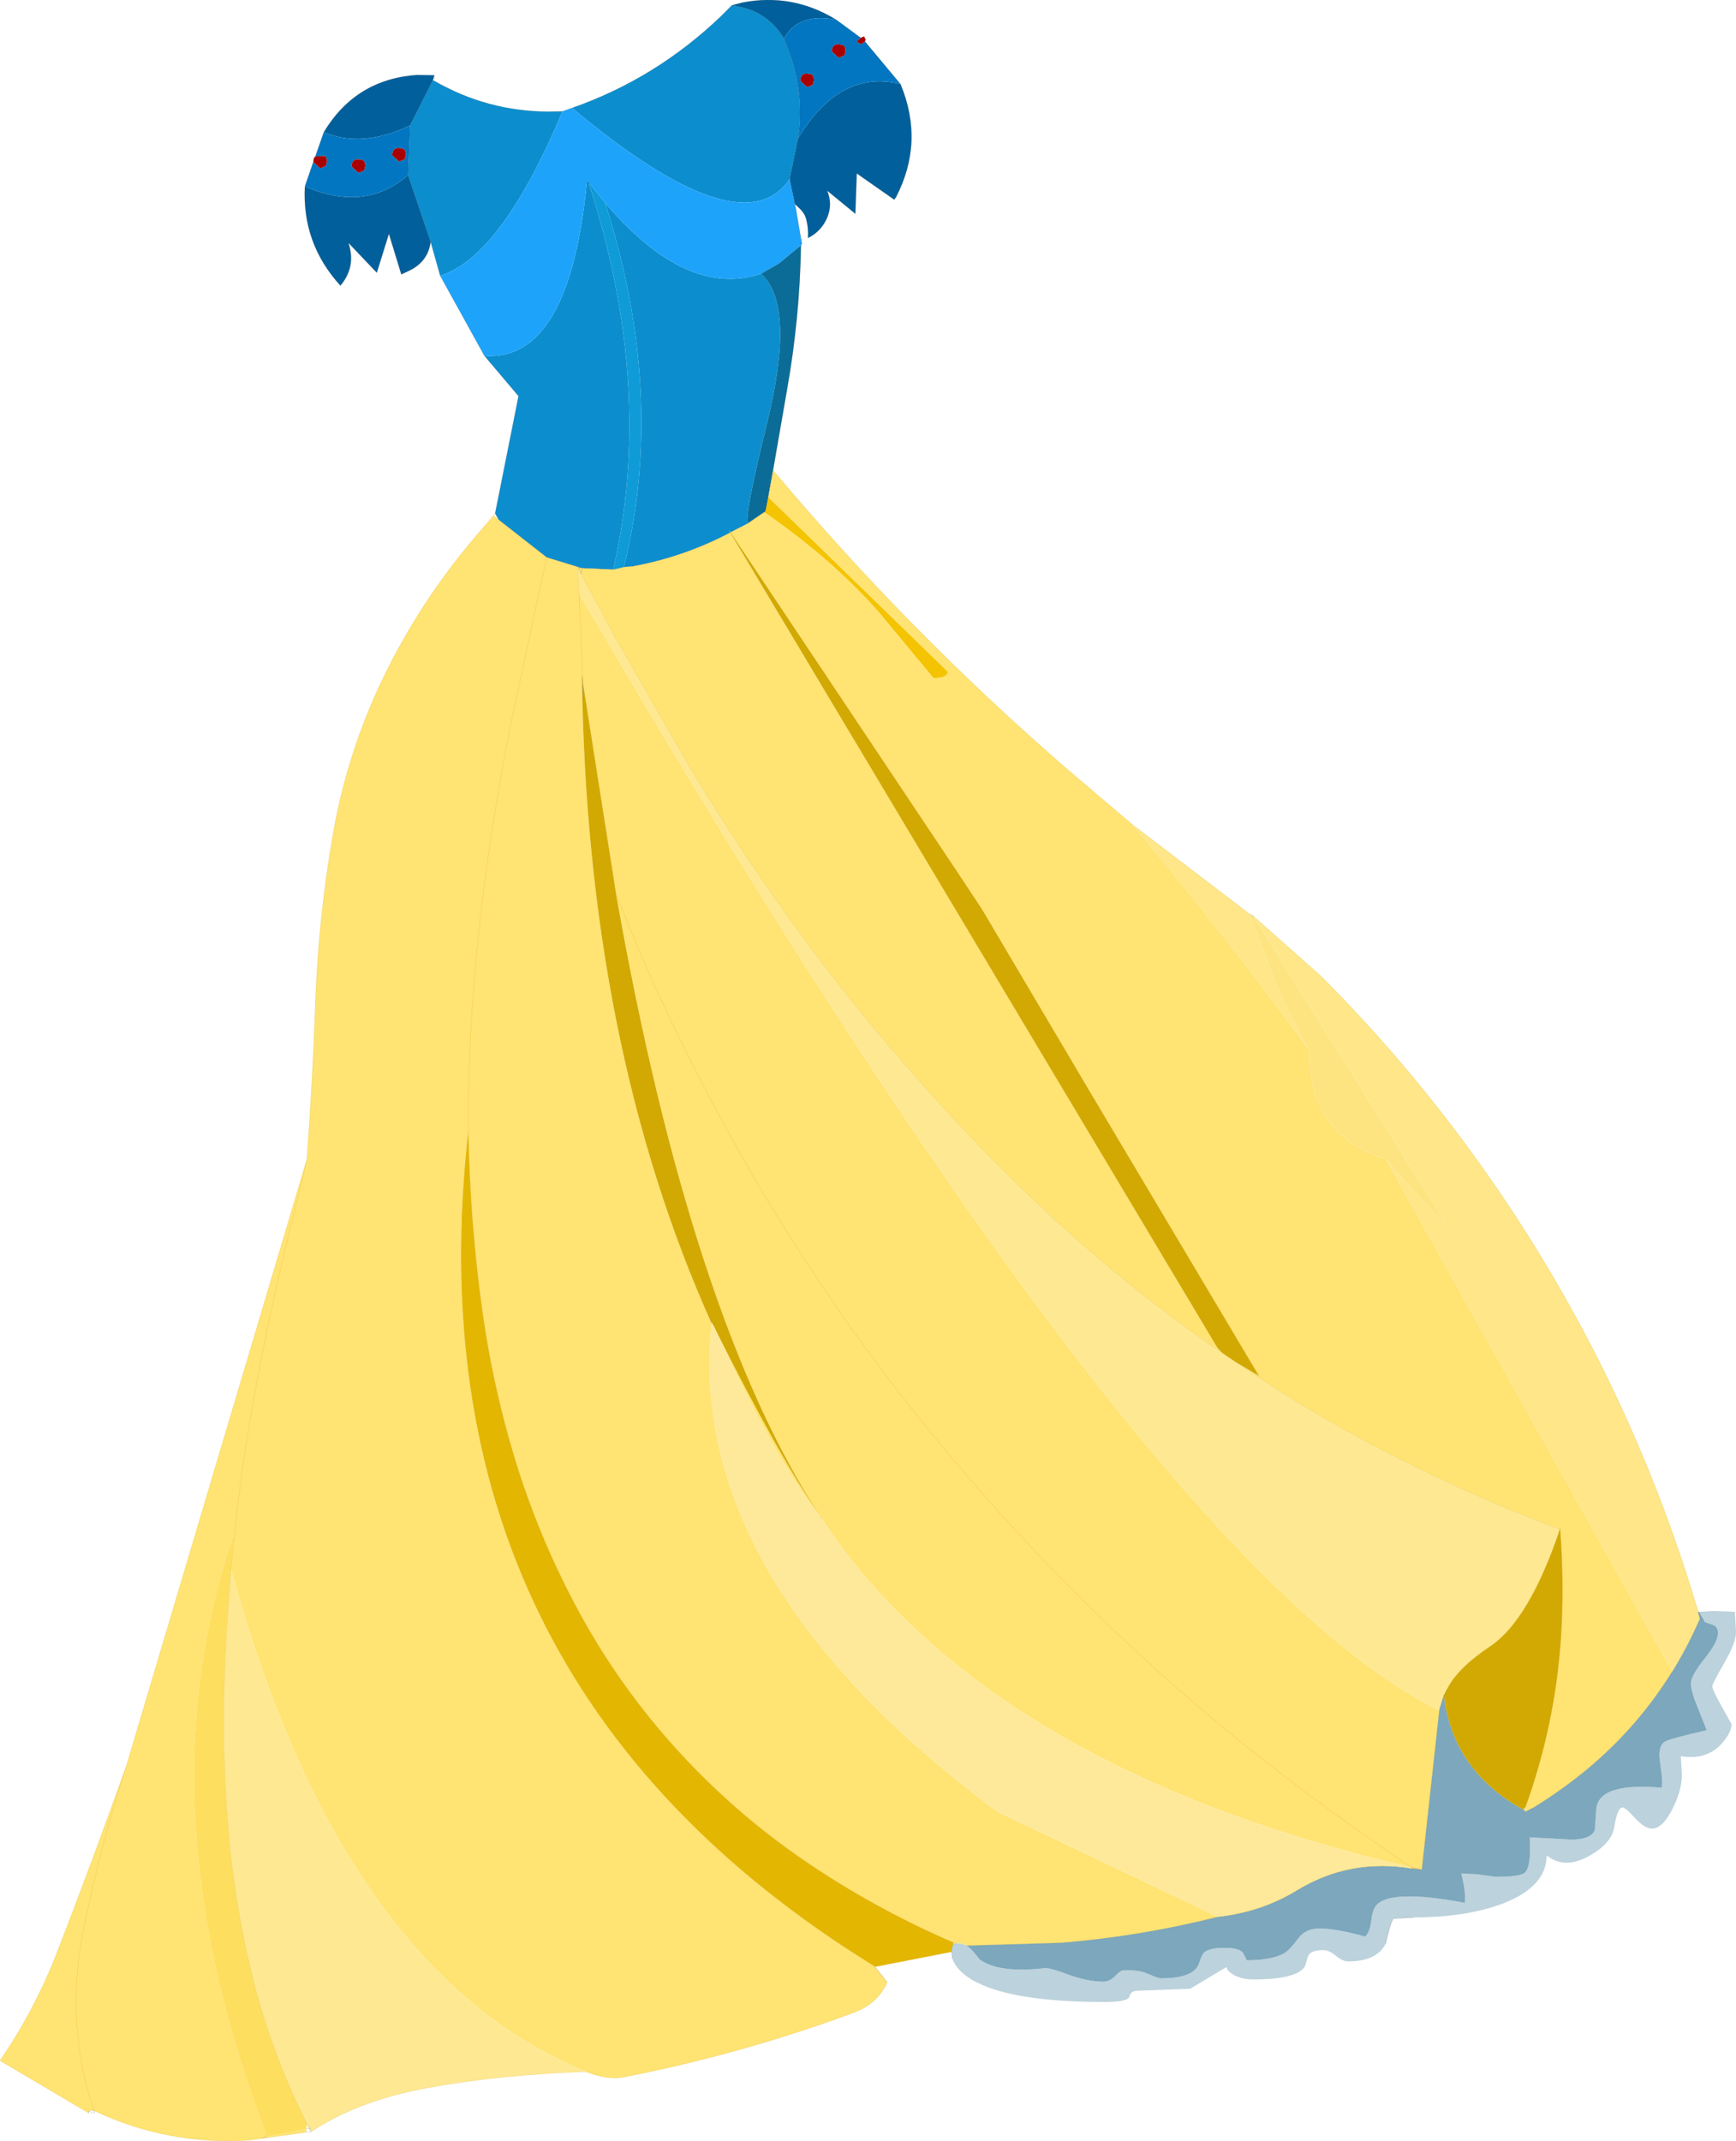 <?xml version="1.0" encoding="UTF-8" standalone="no"?>
<svg xmlns:xlink="http://www.w3.org/1999/xlink" height="379.7px" width="308.0px" xmlns="http://www.w3.org/2000/svg">
  <g transform="matrix(1.0, 0.0, 0.0, 1.0, 154.0, 189.85)">
    <path d="M-24.15 -188.9 L-22.25 -189.4 Q-13.4 -191.1 -5.65 -186.35 -12.4 -187.65 -14.9 -183.0 -17.7 -187.6 -22.8 -188.65 L-24.15 -188.9 M5.75 -174.95 Q10.05 -164.7 4.95 -154.85 L4.65 -154.45 -2.0 -159.1 -2.25 -151.95 -7.25 -156.05 Q-6.25 -153.6 -7.25 -151.25 -8.3 -148.8 -10.65 -147.65 -10.55 -149.35 -10.9 -150.75 -11.15 -151.9 -12.0 -152.75 L-12.95 -153.65 -13.0 -153.75 -13.0 -153.8 -13.9 -158.1 -12.4 -165.35 Q-4.95 -177.6 5.75 -174.95 M-77.6 -147.0 Q-78.05 -143.4 -81.5 -141.8 L-82.8 -141.2 -85.0 -148.4 -87.15 -141.5 -92.2 -146.8 Q-90.9 -143.0 -93.1 -139.85 L-93.6 -139.2 Q-100.45 -146.7 -99.9 -156.8 -89.25 -152.15 -81.6 -158.8 L-77.6 -147.0 M-96.55 -166.4 Q-90.9 -175.8 -80.0 -176.55 L-76.95 -176.5 -77.2 -175.6 -81.25 -167.6 Q-89.7 -163.55 -96.55 -166.4" fill="#01609b" fill-rule="evenodd" stroke="none"/>
    <path d="M-14.9 -183.0 Q-12.4 -187.65 -5.65 -186.35 L-1.3 -183.15 -2.0 -182.5 Q-1.7 -182.2 -1.2 -182.0 L-0.55 -182.5 5.75 -174.95 Q-4.95 -177.6 -12.4 -165.35 -11.35 -172.55 -13.6 -179.55 L-14.9 -183.0 M-99.9 -156.8 L-98.4 -161.15 -98.4 -161.1 -97.2 -160.0 -96.2 -160.4 -96.0 -161.15 Q-96.0 -161.75 -96.15 -161.95 L-96.3 -162.2 -98.05 -162.1 -96.55 -166.4 Q-89.7 -163.55 -81.25 -167.6 L-81.6 -158.8 Q-89.25 -152.15 -99.9 -156.8 M-6.4 -180.7 L-5.2 -179.6 -4.2 -180.0 -4.0 -180.75 Q-4.0 -181.35 -4.15 -181.55 L-4.3 -181.8 Q-6.4 -182.5 -6.4 -180.7 M-9.6 -175.55 Q-9.6 -176.15 -9.75 -176.35 L-9.9 -176.6 Q-12.0 -177.3 -12.0 -175.5 L-10.8 -174.4 -9.8 -174.8 -9.6 -175.55 M-89.2 -160.35 Q-89.2 -160.95 -89.35 -161.15 L-89.5 -161.4 Q-91.6 -162.1 -91.6 -160.3 L-90.4 -159.2 -89.4 -159.6 -89.2 -160.35 M-84.4 -162.3 L-83.2 -161.2 -82.2 -161.6 -82.0 -162.35 Q-82.0 -162.95 -82.15 -163.15 L-82.3 -163.4 Q-84.4 -164.1 -84.4 -162.3" fill="#0276c1" fill-rule="evenodd" stroke="none"/>
    <path d="M-24.15 -188.9 L-22.8 -188.65 Q-17.7 -187.6 -14.9 -183.0 L-13.6 -179.55 Q-11.35 -172.55 -12.4 -165.35 L-13.9 -158.1 Q-22.4 -145.55 -52.5 -170.7 -37.65 -175.9 -26.1 -186.95 L-24.15 -188.9 M-11.85 -147.25 Q-11.45 -147.75 -11.8 -147.15 L-11.85 -147.1 -11.85 -147.25 M-66.15 -98.8 L-62.0 -119.6 -68.05 -126.75 Q-52.9 -125.65 -49.85 -157.9 L-49.75 -157.8 -49.6 -157.55 -49.4 -157.3 -49.6 -157.55 -49.4 -157.3 -49.5 -157.25 -49.6 -157.55 -49.75 -157.8 -49.6 -157.55 -49.5 -157.25 Q-37.8 -121.1 -45.2 -88.85 L-50.8 -89.1 -51.15 -89.2 -51.6 -89.35 -57.0 -91.0 -65.5 -97.65 -66.15 -98.8 M-75.9 -140.95 L-77.6 -147.0 -81.6 -158.8 -81.25 -167.6 -77.2 -175.6 -76.95 -175.5 Q-67.55 -170.1 -56.75 -170.05 L-54.2 -170.1 Q-65.05 -144.3 -75.9 -140.95 M-19.0 -141.3 Q-12.8 -135.8 -17.85 -115.05 -22.05 -98.0 -21.3 -97.05 L-22.35 -96.5 -24.4 -95.45 -24.7 -95.85 -24.45 -95.4 Q-32.7 -91.05 -41.85 -89.4 L-43.3 -89.3 Q-35.75 -119.85 -46.65 -153.9 L-46.4 -153.6 Q-32.1 -136.95 -19.0 -141.3" fill="#0c8ece" fill-rule="evenodd" stroke="none"/>
    <path d="M-1.3 -183.15 L-0.7 -183.4 -0.4 -182.8 -0.55 -182.5 -1.2 -182.0 Q-1.7 -182.2 -2.0 -182.5 L-1.3 -183.15 M-98.4 -161.15 Q-98.4 -161.85 -98.05 -162.1 L-96.3 -162.2 -96.15 -161.95 Q-96.0 -161.75 -96.0 -161.15 L-96.2 -160.4 -97.2 -160.0 -98.4 -161.1 -98.4 -161.15 M-6.4 -180.7 Q-6.4 -182.5 -4.3 -181.8 L-4.15 -181.55 Q-4.0 -181.35 -4.0 -180.75 L-4.2 -180.0 -5.2 -179.6 -6.4 -180.7 M-9.6 -175.55 L-9.8 -174.8 -10.8 -174.4 -12.0 -175.5 Q-12.0 -177.3 -9.9 -176.6 L-9.75 -176.35 Q-9.6 -176.15 -9.6 -175.55 M-84.4 -162.3 Q-84.4 -164.1 -82.3 -163.4 L-82.15 -163.15 Q-82.0 -162.95 -82.0 -162.35 L-82.2 -161.6 -83.2 -161.2 -84.4 -162.3 M-89.2 -160.35 L-89.4 -159.6 -90.4 -159.2 -91.6 -160.3 Q-91.6 -162.1 -89.5 -161.4 L-89.35 -161.15 Q-89.2 -160.95 -89.2 -160.35" fill="#a90101" fill-rule="evenodd" stroke="none"/>
    <path d="M-12.85 -153.15 L-11.85 -147.25 -11.85 -147.1 -11.85 -147.0 Q-11.55 -146.85 -11.85 -146.35 L-11.9 -146.35 -11.85 -147.0 -11.9 -146.35 -15.85 -143.1 -19.0 -141.3 Q-32.1 -136.95 -46.4 -153.6 L-46.65 -153.9 -49.3 -157.2 -49.35 -157.3 -49.4 -157.3 -49.6 -157.55 -49.75 -157.8 -49.85 -157.9 Q-52.9 -125.65 -68.05 -126.75 L-75.9 -140.95 Q-65.05 -144.3 -54.2 -170.1 L-52.5 -170.7 Q-22.4 -145.55 -13.9 -158.1 L-13.0 -153.8 -13.05 -153.7 -13.0 -153.65 -13.05 -153.7 -13.0 -153.8 -13.0 -153.75 -12.95 -153.65 -13.0 -153.65 -12.85 -153.15" fill="#1ea3fb" fill-rule="evenodd" stroke="none"/>
    <path d="M-11.9 -146.35 Q-12.1 -133.55 -14.35 -120.85 L-16.85 -106.45 -17.7 -101.7 -18.3 -99.1 -17.7 -101.7 -18.2 -99.2 -18.3 -99.1 -18.45 -99.0 -21.3 -97.05 Q-22.05 -98.0 -17.85 -115.05 -12.8 -135.8 -19.0 -141.3 L-15.85 -143.1 -11.9 -146.35" fill="#0b6d97" fill-rule="evenodd" stroke="none"/>
    <path d="M-18.4 -99.0 L-18.2 -99.2 -17.7 -101.7 14.2 -70.7 Q14.0 -69.55 11.6 -69.6 L1.85 -81.35 Q-6.4 -90.7 -18.4 -99.0" fill="#f4c402" fill-rule="evenodd" stroke="none"/>
    <path d="M-16.85 -106.45 Q7.0 -78.0 35.15 -53.6 L46.85 -43.65 Q55.9 -32.9 64.4 -22.0 L69.95 -14.8 78.25 -3.65 Q78.1 11.5 91.85 15.7 L142.7 106.6 142.6 106.7 Q136.65 116.3 127.85 123.7 123.1 127.65 117.85 130.85 L116.7 131.45 116.45 131.2 116.7 130.5 Q121.95 115.9 122.95 100.5 123.55 91.0 122.8 81.35 L122.8 81.25 122.75 81.35 Q109.55 76.45 96.8 70.1 84.0 63.85 71.95 56.15 L65.05 51.6 69.4 54.2 39.4 3.8 21.15 -27.05 20.2 -28.65 15.7 -35.45 -24.4 -95.45 -22.35 -96.5 -22.3 -96.4 -21.3 -97.05 -18.45 -99.0 -18.4 -99.0 Q-6.4 -90.7 1.85 -81.35 L11.6 -69.6 Q14.0 -69.55 14.2 -70.7 L-17.7 -101.7 -16.85 -106.45 M1.25 158.95 L3.4 161.7 Q1.7 165.6 -2.85 167.2 -22.65 174.5 -43.5 178.55 -46.3 179.05 -50.05 177.55 -93.5 159.7 -113.0 88.45 L-112.35 81.8 Q-129.25 130.1 -106.65 189.05 L-99.65 187.75 -99.7 188.3 -107.55 189.4 -109.65 189.7 Q-124.25 190.65 -137.25 184.5 L-138.05 182.25 Q-142.25 167.85 -139.25 152.7 -136.3 137.85 -131.6 123.4 L-99.55 15.75 Q-98.5 1.5 -98.0 -12.85 -97.45 -27.3 -94.95 -41.7 -92.45 -56.25 -86.05 -69.55 -79.55 -83.0 -69.8 -94.5 L-66.4 -98.45 -65.5 -97.65 -57.0 -91.0 -51.6 -89.35 -51.5 -89.25 -51.25 -84.6 Q48.9 87.5 101.35 113.5 L98.25 141.75 96.45 141.35 98.25 141.75 96.6 141.55 96.45 141.35 Q28.9 125.6 -2.05 87.9 -5.25 84.0 -8.25 79.4 -16.2 69.65 -27.0 46.1 -15.75 68.55 -8.45 79.1 -31.4 44.15 -44.7 -31.3 L-50.6 -68.85 -50.75 -70.0 -50.6 -68.85 -51.25 -84.6 -50.6 -68.85 -50.5 -65.65 -50.75 -70.0 Q-49.95 -4.55 -27.75 44.85 -32.35 90.35 22.95 131.45 L62.05 150.1 Q48.35 153.55 34.25 154.7 L17.45 155.2 16.4 154.8 15.6 154.85 15.25 154.7 Q2.45 149.2 -9.25 141.5 -22.55 132.75 -33.3 121.1 -44.0 109.5 -51.45 95.7 -57.85 83.85 -62.05 70.8 -66.45 56.9 -68.45 42.45 -70.65 26.55 -70.9 10.6 -70.95 2.15 -70.5 -6.55 -69.65 -21.95 -67.5 -37.15 -65.65 -50.3 -63.0 -63.25 L-57.0 -91.0 -63.0 -63.25 Q-65.65 -50.3 -67.5 -37.15 -69.65 -21.95 -70.5 -6.55 -70.95 2.15 -70.9 10.6 -81.95 107.7 1.25 158.95 M-138.1 184.6 L-138.25 184.5 -138.25 184.9 -154.0 175.6 Q-147.8 166.55 -143.85 156.35 -137.5 139.95 -131.6 123.4 -136.3 137.85 -139.25 152.7 -142.25 167.85 -138.05 182.25 L-137.25 184.5 -138.0 184.4 -138.1 184.6 M-24.45 -95.4 L62.0 49.2 62.85 50.1 Q49.95 41.25 38.4 31.15 28.4 22.4 19.2 12.8 9.75 2.9 0.85 -7.75 -8.2 -18.7 -16.35 -30.3 -24.95 -42.55 -32.5 -55.3 L-44.85 -76.8 -50.9 -88.05 -51.3 -88.9 -51.5 -89.25 -51.15 -89.2 -51.25 -88.85 -51.3 -88.9 -51.25 -88.85 -51.15 -89.2 -50.8 -89.1 -50.9 -88.05 -50.8 -89.1 -45.2 -88.85 -43.3 -89.3 -41.85 -89.4 Q-32.7 -91.05 -24.45 -95.4 M96.45 141.35 Q84.3 133.2 72.5 124.1 61.2 115.35 50.4 105.6 39.95 96.1 30.15 85.8 20.45 75.55 11.6 64.75 2.85 54.1 -5.15 42.6 -13.05 31.2 -20.1 19.2 -27.1 7.2 -33.3 -5.4 -39.55 -18.15 -44.7 -31.3 -39.55 -18.15 -33.3 -5.4 -27.1 7.2 -20.1 19.2 -13.05 31.2 -5.15 42.6 2.85 54.1 11.6 64.75 20.45 75.55 30.15 85.8 39.95 96.1 50.4 105.6 61.2 115.35 72.5 124.1 84.3 133.2 96.45 141.35 M-99.55 15.75 L-103.8 33.35 Q-106.75 45.8 -109.0 58.4 -111.1 70.0 -112.35 81.8 -111.1 70.0 -109.0 58.4 -106.75 45.8 -103.8 33.35 L-99.55 15.75 M-106.65 189.05 L-107.55 189.4 -106.65 189.05 M-8.45 79.1 L-8.25 79.4 -8.45 79.1" fill="#ffe373" fill-rule="evenodd" stroke="none"/>
    <path d="M-24.4 -95.45 L15.7 -35.45 20.2 -28.65 21.15 -27.05 39.4 3.8 69.4 54.2 65.05 51.6 62.85 50.1 62.0 49.2 -24.45 -95.4 -24.7 -95.85 -24.4 -95.45 -24.45 -95.4 -24.4 -95.45 M122.8 81.35 Q123.55 91.0 122.95 100.5 121.95 115.9 116.7 130.5 L116.25 131.1 Q105.35 125.05 102.75 114.15 102.4 112.75 102.2 110.95 L102.15 111.05 102.2 110.9 102.2 110.75 102.7 109.75 Q104.55 106.0 110.4 102.1 117.3 97.45 122.75 81.35 L122.8 81.35 M-27.75 44.85 Q-49.95 -4.55 -50.75 -70.0 L-50.5 -65.65 -50.6 -68.85 -44.7 -31.3 Q-31.4 44.15 -8.45 79.1 -15.75 68.55 -27.0 46.1 L-27.55 44.95 -27.6 44.9 -27.6 44.75 -27.75 44.85 M102.7 109.75 L102.2 110.95 102.2 110.9 102.2 110.95 102.7 109.75 M-27.2 45.05 L-27.6 44.9 -27.2 45.05" fill="#d2a902" fill-rule="evenodd" stroke="none"/>
    <path d="M-49.5 -157.25 L-49.4 -157.3 -49.35 -157.3 -49.3 -157.2 -46.65 -153.9 Q-35.75 -119.85 -43.3 -89.3 L-45.2 -88.85 Q-37.8 -121.1 -49.5 -157.25" fill="#0e9bd8" fill-rule="evenodd" stroke="none"/>
    <path d="M-50.05 177.55 Q-65.5 178.1 -78.0 180.4 -90.45 182.65 -98.8 188.2 L-99.1 187.65 -99.55 186.8 Q-106.1 173.8 -109.5 159.6 -112.5 147.05 -113.55 134.1 -114.7 119.9 -114.1 105.5 -113.75 96.95 -113.0 88.45 -93.5 159.7 -50.05 177.55 M65.05 51.6 L71.95 56.15 Q84.0 63.85 96.8 70.1 109.55 76.45 122.75 81.35 117.3 97.45 110.4 102.1 104.55 106.0 102.7 109.75 L102.2 110.75 101.35 113.5 Q48.9 87.5 -51.25 -84.6 L-51.5 -89.25 -51.3 -88.9 -50.9 -88.05 -44.85 -76.8 -32.5 -55.3 Q-24.95 -42.55 -16.35 -30.3 -8.2 -18.7 0.85 -7.75 9.75 2.9 19.2 12.8 28.4 22.4 38.4 31.15 49.95 41.25 62.85 50.1 L65.05 51.6 M-99.1 187.65 L-98.8 187.6 -99.1 187.65" fill="#fee892" fill-rule="evenodd" stroke="none"/>
    <path d="M67.7 -27.75 L68.4 -27.35 102.55 27.15 101.95 26.7 Q96.5 21.3 91.85 15.7 78.1 11.5 78.25 -3.65 75.1 -9.15 72.55 -14.8 L67.7 -27.75" fill="#fee481" fill-rule="evenodd" stroke="none"/>
    <path d="M46.85 -43.65 L67.7 -27.75 72.55 -14.8 Q75.1 -9.15 78.25 -3.65 L69.95 -14.8 64.4 -22.0 Q55.9 -32.9 46.85 -43.65 M68.4 -27.35 L80.4 -16.7 Q100.4 3.35 115.8 27.25 136.45 59.35 147.3 96.05 L147.6 97.2 Q145.45 102.15 142.7 106.6 L91.85 15.7 Q96.5 21.3 101.95 26.7 L102.55 27.15 68.4 -27.35" fill="#fee689" fill-rule="evenodd" stroke="none"/>
    <path d="M-112.35 81.8 L-113.0 88.45 Q-113.75 96.95 -114.1 105.5 -114.7 119.9 -113.55 134.1 -112.5 147.05 -109.5 159.6 -106.1 173.8 -99.55 186.8 L-99.65 187.75 -106.65 189.05 Q-129.25 130.1 -112.35 81.8" fill="#fede5f" fill-rule="evenodd" stroke="none"/>
    <path d="M147.4 96.0 L149.9 95.85 153.8 96.0 154.0 99.6 Q154.0 101.5 151.9 105.1 149.8 108.75 149.8 109.2 149.8 109.85 151.5 112.85 L153.2 115.9 Q153.2 117.5 151.3 119.55 148.6 122.35 144.2 121.6 L144.4 124.9 Q144.4 127.4 143.0 130.4 141.15 134.35 139.2 134.45 137.95 134.55 136.2 132.7 134.4 130.75 133.95 130.7 132.95 130.6 132.4 134.2 131.95 137.05 127.95 139.3 123.55 141.75 120.4 139.2 120.4 144.75 112.6 147.75 106.1 150.2 96.8 150.2 L93.2 150.4 Q92.65 151.25 91.85 154.85 90.25 158.0 85.2 158.0 84.2 158.0 83.0 157.0 81.8 156.0 80.8 156.0 78.8 156.0 78.25 156.8 77.9 157.3 77.65 158.6 76.55 161.2 68.4 161.2 66.35 161.2 64.9 160.4 63.7 159.7 63.6 159.0 L57.15 162.85 47.9 163.2 Q46.6 163.2 46.4 164.2 46.2 165.2 42.0 165.2 23.75 165.2 17.45 160.6 15.5 159.15 14.95 157.45 L14.85 156.3 14.8 156.0 14.9 155.6 15.0 155.2 15.05 155.15 Q15.15 154.95 15.6 154.85 L16.4 154.8 17.45 155.2 Q18.45 155.8 19.75 157.6 23.1 160.15 31.4 159.2 32.25 159.1 35.55 160.35 39.05 161.6 41.7 161.6 42.85 161.6 43.85 160.6 44.85 159.6 45.2 159.6 48.0 159.45 49.65 160.2 51.45 161.0 52.0 161.0 57.9 161.0 58.75 158.3 59.2 156.85 59.6 156.45 60.55 155.6 63.2 155.6 66.2 155.6 66.65 156.7 L67.2 157.8 Q71.8 157.8 74.0 156.45 74.8 155.95 76.4 153.85 77.5 152.4 79.45 152.2 82.15 151.95 88.2 153.6 89.0 152.9 89.25 151.0 89.5 148.9 90.1 148.15 92.5 145.1 105.8 147.6 106.1 146.05 105.2 142.4 L108.1 142.55 111.3 143.0 Q115.75 143.0 116.55 142.25 117.7 141.2 117.4 136.0 L124.8 136.4 Q128.25 136.4 128.95 134.7 L129.2 131.15 Q129.45 126.2 140.8 127.2 141.05 126.2 140.75 124.45 L140.4 121.5 Q140.4 119.4 141.65 118.9 142.75 118.4 148.8 117.0 L147.2 112.95 Q146.0 110.05 146.0 108.7 146.0 107.35 148.4 104.35 150.8 101.35 150.8 99.8 150.8 98.6 149.85 98.3 L148.4 97.8 147.4 96.0" fill="#bcd2dc" fill-rule="evenodd" stroke="none"/>
    <path d="M147.3 96.05 L147.4 96.0 148.4 97.8 149.85 98.3 Q150.8 98.6 150.8 99.8 150.8 101.35 148.4 104.35 146.0 107.35 146.0 108.7 146.0 110.05 147.2 112.95 L148.8 117.0 Q142.75 118.4 141.65 118.9 140.4 119.4 140.4 121.5 L140.75 124.45 Q141.05 126.2 140.8 127.2 129.45 126.2 129.2 131.15 L128.95 134.7 Q128.25 136.4 124.8 136.4 L117.4 136.0 Q117.7 141.2 116.55 142.25 115.75 143.0 111.3 143.0 L108.1 142.55 105.2 142.4 Q106.1 146.05 105.8 147.6 92.5 145.1 90.1 148.15 89.5 148.9 89.25 151.0 89.0 152.9 88.2 153.6 82.15 151.95 79.45 152.2 77.5 152.4 76.4 153.85 74.8 155.95 74.0 156.45 71.8 157.8 67.2 157.8 L66.65 156.7 Q66.2 155.6 63.2 155.6 60.55 155.6 59.6 156.45 59.2 156.85 58.75 158.3 57.9 161.0 52.0 161.0 51.45 161.0 49.65 160.2 48.0 159.45 45.2 159.6 44.85 159.6 43.85 160.6 42.85 161.6 41.7 161.6 39.05 161.6 35.55 160.35 32.25 159.1 31.4 159.2 23.1 160.15 19.75 157.6 18.45 155.8 17.45 155.2 L34.25 154.7 Q48.35 153.55 62.05 150.1 69.75 149.25 76.0 145.45 85.45 139.65 96.6 141.55 L98.25 141.75 101.35 113.5 102.2 110.75 102.2 110.9 102.15 111.05 102.2 110.95 Q102.4 112.75 102.75 114.15 105.35 125.05 116.25 131.1 L116.45 131.2 Q116.4 131.4 116.5 131.45 L116.7 131.45 117.85 130.85 Q123.1 127.65 127.85 123.7 136.65 116.3 142.6 106.7 L142.7 106.6 Q145.45 102.15 147.6 97.2 L147.3 96.05" fill="#7ca7bc" fill-rule="evenodd" stroke="none"/>
    <path d="M62.05 150.1 L22.95 131.45 Q-32.35 90.35 -27.75 44.85 L-27.6 44.75 -27.6 44.9 -27.55 44.95 -27.0 46.1 Q-16.2 69.65 -8.25 79.4 -5.25 84.0 -2.05 87.9 28.9 125.6 96.45 141.35 L96.6 141.55 Q85.45 139.65 76.0 145.45 69.75 149.25 62.05 150.1" fill="#fee99a" fill-rule="evenodd" stroke="none"/>
    <path d="M14.85 156.3 L1.25 158.95 Q-81.95 107.7 -70.9 10.6 -70.65 26.55 -68.45 42.45 -66.45 56.9 -62.05 70.8 -57.85 83.85 -51.45 95.7 -44.0 109.5 -33.3 121.1 -22.55 132.75 -9.25 141.5 2.45 149.2 15.25 154.7 L15.05 155.15 15.0 155.2 14.9 155.6 14.8 156.0 14.85 156.3" fill="#e3b602" fill-rule="evenodd" stroke="none"/>
    <path d="M-5.65 -186.35 Q-13.4 -191.1 -22.25 -189.4 L-24.15 -188.9 -22.8 -188.65 Q-17.7 -187.6 -14.9 -183.0 L-13.6 -179.55 Q-11.35 -172.55 -12.4 -165.35 L-13.9 -158.1 -13.0 -153.8 -13.05 -153.7 -13.0 -153.65 -12.95 -153.65 -13.0 -153.75 M-5.65 -186.35 L-1.3 -183.15 M-0.55 -182.5 L5.75 -174.95 Q10.05 -164.7 4.95 -154.85 L4.65 -154.45 -2.0 -159.1 -2.25 -151.95 -7.25 -156.05 Q-6.25 -153.6 -7.25 -151.25 -8.3 -148.8 -10.65 -147.65 -10.55 -149.35 -10.9 -150.75 -11.15 -151.9 -12.0 -152.75 L-12.95 -153.65 -12.85 -153.15 -11.85 -147.25 -11.85 -147.1 -11.85 -147.0 -11.9 -146.35 Q-12.1 -133.55 -14.35 -120.85 L-16.85 -106.45 -17.7 -101.7 -18.3 -99.1 -18.45 -99.0 -18.4 -99.0 M-11.85 -146.35 L-11.9 -146.35 M67.7 -27.75 L68.4 -27.35 M96.8 150.2 L93.2 150.4 Q92.65 151.25 91.85 154.85 M14.95 157.45 L14.85 156.3 14.8 156.0 14.9 155.6 15.0 155.2 15.05 155.15 Q15.15 154.95 15.6 154.85 L15.25 154.7 M1.25 158.95 L3.4 161.7 M-98.8 188.2 L-99.7 188.3 M-137.25 184.5 Q-137.05 185.1 -137.55 184.85 L-138.1 184.6 -138.25 184.5 -138.25 184.9 M-66.4 -98.45 L-66.15 -98.8 -62.0 -119.6 -68.05 -126.75 -75.9 -140.95 -77.6 -147.0 Q-78.05 -143.4 -81.5 -141.8 L-82.8 -141.2 -85.0 -148.4 -87.15 -141.5 -92.2 -146.8 Q-90.9 -143.0 -93.1 -139.85 L-93.6 -139.2 Q-100.45 -146.7 -99.9 -156.8 L-98.4 -161.15 Q-98.4 -161.85 -98.05 -162.1 L-96.55 -166.4 Q-90.9 -175.8 -80.0 -176.55 L-76.95 -176.5 -76.95 -175.5 Q-67.55 -170.1 -56.75 -170.05 L-54.2 -170.1 -52.5 -170.7 Q-37.65 -175.9 -26.1 -186.95 L-24.15 -188.9 M-21.3 -97.05 L-18.45 -99.0 M-18.2 -99.2 L-18.3 -99.1 M-18.2 -99.2 L-17.7 -101.7 M-22.35 -96.5 L-22.3 -96.4 M-21.3 -97.05 L-22.35 -96.5 -24.4 -95.45 -24.45 -95.4 Q-32.7 -91.05 -41.85 -89.4 L-43.3 -89.3 -45.2 -88.85 -50.8 -89.1 -51.15 -89.2 -51.6 -89.35 -51.5 -89.25 -51.3 -88.9 -51.25 -88.85 -51.15 -89.2 M122.75 81.35 L122.8 81.25 122.8 81.35 M116.7 130.5 L116.45 131.2 116.7 131.45 117.85 130.85 M-49.6 -157.55 L-49.4 -157.3 -49.35 -157.3 -49.3 -157.2 M-49.75 -157.8 L-49.6 -157.55 -49.5 -157.25 M-77.2 -175.6 L-81.25 -167.6 -81.6 -158.8 -77.6 -147.0 M-77.2 -175.6 L-76.95 -176.5 M-57.0 -91.0 L-65.5 -97.65 -66.15 -98.8 M101.35 113.5 L102.2 110.75 102.2 110.9 102.15 111.05 102.2 110.95 102.2 110.9 M-51.3 -88.9 L-50.9 -88.05 -50.8 -89.1 M-51.6 -89.35 L-57.0 -91.0 M-50.75 -70.0 L-50.6 -68.85 -50.5 -65.65 -50.75 -70.0 M96.45 141.35 L98.25 141.75 96.6 141.55 96.45 141.35 M-137.25 184.5 L-138.0 184.4 M-107.55 189.4 L-106.65 189.05 M148.4 97.8 L147.4 96.0 M147.3 96.05 L147.6 97.2 M102.2 110.95 L102.7 109.75 M116.7 131.45 L116.5 131.45 Q116.4 131.4 116.45 131.2 L116.25 131.1 M105.8 147.6 Q106.1 146.05 105.2 142.4 M-8.25 79.4 L-8.45 79.1 M-27.6 44.9 L-27.2 45.05 M-98.8 187.6 L-99.1 187.65 -98.8 188.2 M-99.1 187.65 L-99.55 186.8 M-99.1 187.65 L-99.65 187.75" fill="none" stroke="#000000" stroke-linecap="round" stroke-linejoin="round" stroke-opacity="0.322" stroke-width="0.05"/>
    <path d="M-16.85 -106.45 Q7.0 -78.0 35.15 -53.6 L46.85 -43.65 67.7 -27.75 M68.4 -27.35 L80.4 -16.7 Q100.4 3.35 115.8 27.25 136.45 59.35 147.3 96.05 M14.85 156.3 L1.25 158.95 M3.4 161.7 Q1.7 165.6 -2.85 167.2 -22.65 174.5 -43.5 178.55 -46.3 179.05 -50.05 177.55 -65.5 178.1 -78.0 180.4 -90.45 182.65 -98.8 188.2 M-99.7 188.3 L-107.55 189.4 -109.65 189.7 Q-124.25 190.65 -137.25 184.5 L-138.05 182.25 Q-142.25 167.85 -139.25 152.7 -136.3 137.85 -131.6 123.4 L-99.55 15.75 Q-98.5 1.5 -98.0 -12.85 -97.45 -27.3 -94.95 -41.7 -92.45 -56.25 -86.05 -69.55 -79.55 -83.0 -69.8 -94.5 L-66.4 -98.45 M-138.25 184.9 L-154.0 175.6 Q-147.8 166.55 -143.85 156.35 -137.5 139.95 -131.6 123.4 M65.05 51.6 L71.95 56.15 Q84.0 63.85 96.8 70.1 109.55 76.45 122.75 81.35 117.3 97.45 110.4 102.1 104.55 106.0 102.7 109.75 M122.8 81.35 Q123.55 91.0 122.95 100.5 121.95 115.9 116.7 130.5 M117.85 130.85 Q123.1 127.65 127.85 123.7 136.65 116.3 142.6 106.7 L142.7 106.6 Q145.45 102.15 147.6 97.2 M62.85 50.1 L65.05 51.6 M-51.5 -89.25 L-51.25 -84.6 -50.6 -68.85 -44.7 -31.3 Q-39.55 -18.15 -33.3 -5.4 -27.1 7.2 -20.1 19.2 -13.05 31.2 -5.15 42.6 2.85 54.1 11.6 64.75 20.45 75.55 30.15 85.8 39.95 96.1 50.4 105.6 61.2 115.35 72.5 124.1 84.3 133.2 96.45 141.35 M-57.0 -91.0 L-63.0 -63.25 Q-65.65 -50.3 -67.5 -37.15 -69.65 -21.95 -70.5 -6.55 -70.95 2.15 -70.9 10.6 -70.65 26.55 -68.45 42.45 -66.45 56.9 -62.05 70.8 -57.85 83.85 -51.45 95.7 -44.0 109.5 -33.3 121.1 -22.55 132.75 -9.25 141.5 2.45 149.2 15.25 154.7 M17.45 155.2 L34.25 154.7 Q48.35 153.55 62.05 150.1 69.75 149.25 76.0 145.45 85.45 139.65 96.6 141.55 M98.25 141.75 L101.35 113.5 M62.85 50.1 Q49.95 41.25 38.4 31.15 28.4 22.4 19.2 12.8 9.75 2.9 0.85 -7.75 -8.2 -18.7 -16.35 -30.3 -24.95 -42.55 -32.5 -55.3 L-44.85 -76.8 -50.9 -88.05 M-113.0 88.45 L-112.35 81.8 Q-111.1 70.0 -109.0 58.4 -106.75 45.8 -103.8 33.35 L-99.55 15.75 M-99.55 186.8 Q-106.1 173.8 -109.5 159.6 -112.5 147.05 -113.55 134.1 -114.7 119.9 -114.1 105.5 -113.75 96.95 -113.0 88.45 M116.25 131.1 Q105.35 125.05 102.75 114.15 102.4 112.75 102.2 110.95" fill="none" stroke="#d1a703" stroke-linecap="round" stroke-linejoin="round" stroke-opacity="0.471" stroke-width="0.05"/>
  </g>
</svg>
